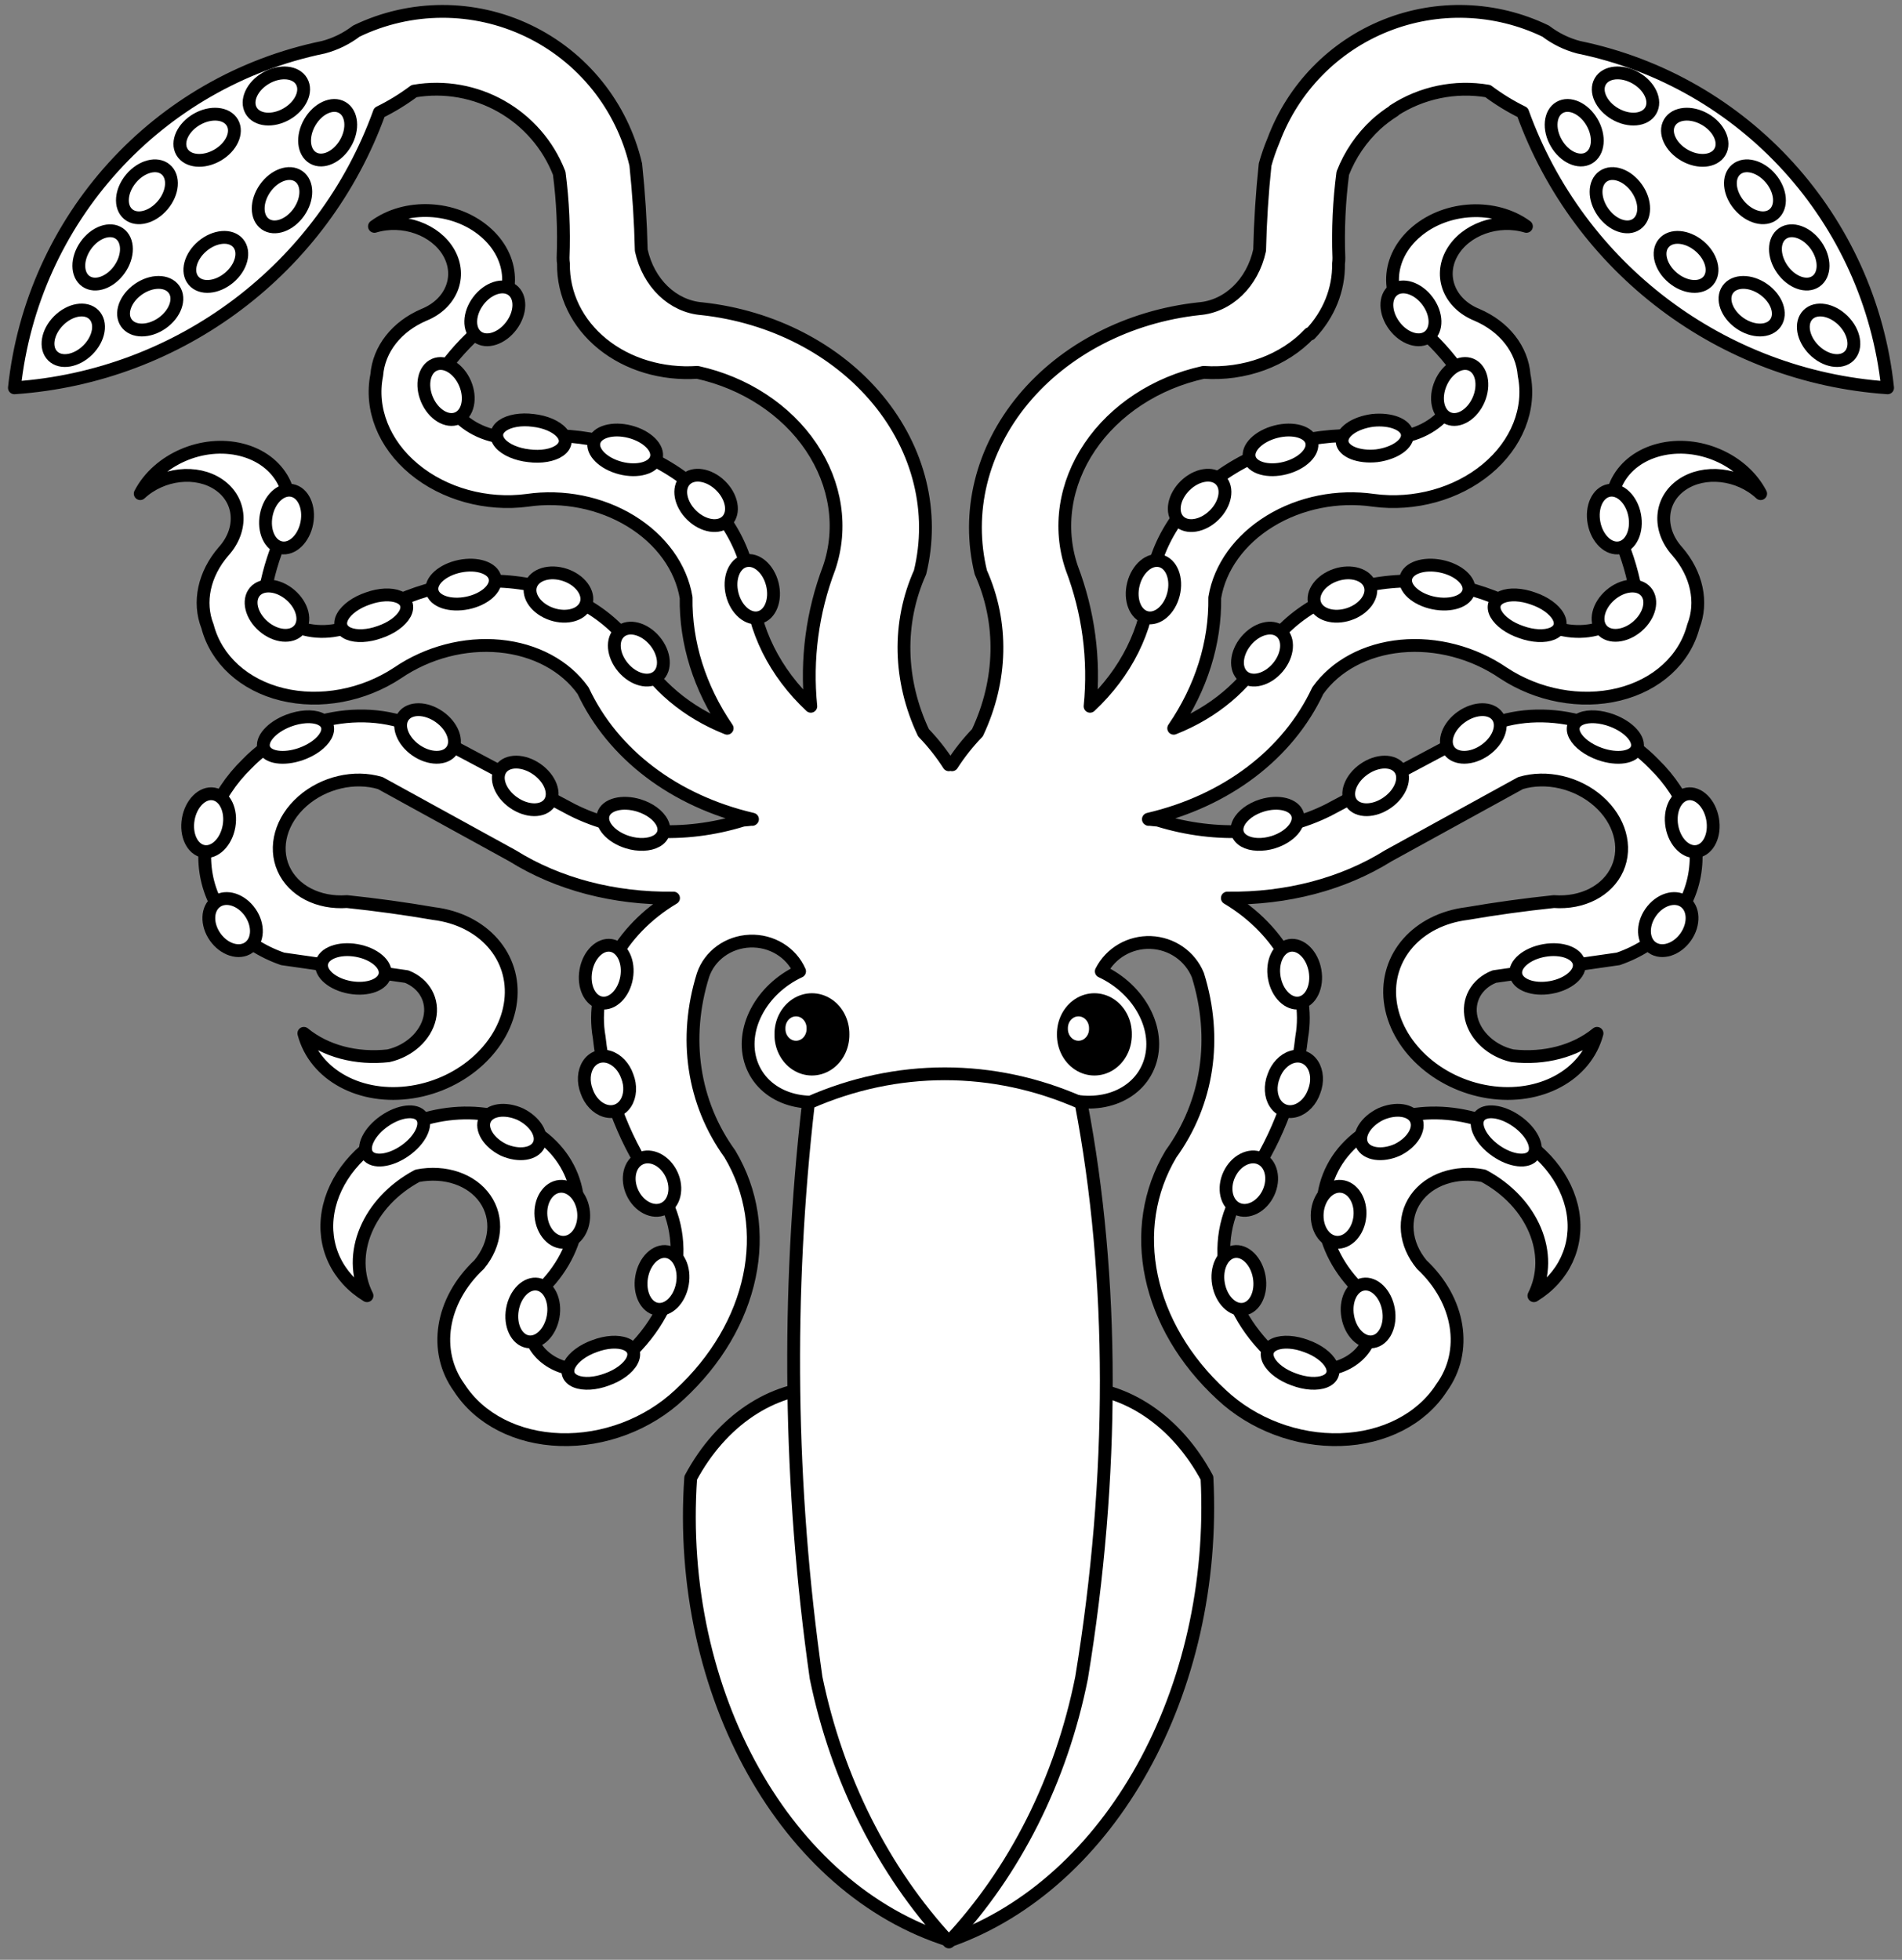 <?xml version="1.0" encoding="UTF-8" standalone="no"?>
<!DOCTYPE svg PUBLIC "-//W3C//DTD SVG 1.1//EN" "http://www.w3.org/Graphics/SVG/1.1/DTD/svg11.dtd">
<svg xmlns:xl="http://www.w3.org/1999/xlink" xmlns="http://www.w3.org/2000/svg" xmlns:dc="http://purl.org/dc/elements/1.1/" version="1.1" viewBox="33.75 60.75 297 306" width="297" height="306">
  <rect x="33.75" y="60.75" width="297" height="306" fill="#808080" stroke="none"/>
  <defs>
    <clipPath id="artboard_clip_path">
      <path d="M 33.75 60.75 L 330.75 60.75 L 330.75 366.75 L 33.75 366.75 Z"/>
    </clipPath>
  </defs>
  <g id="Calamarie_(2)" stroke="none" stroke-opacity="1" fill-opacity="1" stroke-dasharray="none" fill="none">
    <title>Calamarie (2)</title>
    <g id="Calamarie_(2)_Layer_2" clip-path="url(#artboard_clip_path)">
      <title>Layer 2</title>
      <g id="Group_15">
        <g id="Graphic_96">
          <path d="M 251.367 78.027 C 255.714 75.191 260.971 74.101 266.087 74.974 C 267.787 76.249 269.603 77.362 271.511 78.298 C 280.301 102.664 302.657 119.535 328.5 121.304 C 325.703 94.963 306.187 73.457 280.24 68.125 C 278.38 67.632 276.635 66.776 275.106 65.608 C 267.261 61.819 258.182 61.509 250.096 64.754 C 242.011 68 235.665 74.5 232.617 82.662 C 232.097 83.896 231.657 85.162 231.299 86.453 C 230.829 90.896 230.543 95.356 230.441 99.823 C 229.335 104.933 225.533 108.595 220.962 108.955 C 209.966 110.153 199.996 115.306 193.51 123.144 C 187.024 130.981 184.625 140.774 186.904 150.108 C 190.433 157.98 190.243 166.962 186.375 175.159 C 184.878 176.713 183.552 178.387 182.414 180.16 C 182.331 180.031 182.247 179.903 182.162 179.775 C 182.077 179.903 181.993 180.031 181.909 180.16 C 180.773 178.387 179.45 176.713 177.955 175.159 C 174.085 166.963 173.892 157.981 177.419 150.108 C 179.699 140.774 177.3 130.981 170.813 123.144 C 164.327 115.306 154.357 110.153 143.362 108.955 C 138.79 108.595 134.989 104.933 133.883 99.823 C 133.78 95.356 133.494 90.896 133.025 86.453 C 130.884 77.296 124.7 69.607 116.215 65.553 C 107.73 61.499 97.862 61.52 89.394 65.608 C 87.865 66.776 86.12 67.632 84.26 68.125 C 58.313 73.457 38.797 94.963 36 121.304 C 61.843 119.535 84.199 102.664 92.989 78.298 C 94.897 77.362 96.713 76.249 98.413 74.974 C 108.052 73.327 117.521 78.685 121.073 87.796 C 121.643 92.171 121.843 96.587 121.673 100.996 C 121.671 101.306 121.692 101.616 121.736 101.923 C 121.669 106.711 123.872 111.24 127.828 114.448 C 131.784 117.657 137.146 119.263 142.655 118.889 C 150.06 120.513 156.498 124.736 160.407 130.534 C 164.316 136.332 165.339 143.174 163.228 149.401 C 160.599 156.304 159.623 163.66 160.359 171.028 C 154.727 165.762 151.406 159.083 150.917 152.038 C 149.996 145.042 145.559 138.557 138.701 134.183 C 131.842 129.808 123.2 127.951 114.905 129.068 C 111.456 129.4 107.958 128.253 105.614 126.021 C 103.271 123.79 102.402 120.779 103.307 118.025 C 105.194 115.494 107.441 113.168 110.005 111.093 C 114.437 107.162 114.175 100.895 109.409 96.876 C 104.643 92.857 97.065 92.513 92.219 96.096 C 96.678 94.747 101.794 96.576 103.859 100.256 C 105.923 103.935 104.211 108.176 99.964 109.901 C 95.674 111.732 92.896 115.277 92.579 119.324 C 91.524 124.592 93.699 130.073 98.396 133.978 C 103.093 137.883 109.708 139.712 116.085 138.869 C 121.687 138.051 127.556 139.227 132.269 142.114 C 136.982 145.001 140.108 149.334 140.89 154.062 C 140.784 161.126 142.998 168.175 147.297 174.459 C 141.045 171.991 136.049 167.789 132.93 162.375 C 129.035 156.491 122.204 152.607 114.121 151.682 C 106.039 150.757 97.457 152.877 90.491 157.518 C 87.537 159.33 83.89 159.833 80.804 158.856 C 77.719 157.878 75.617 155.553 75.222 152.681 C 75.81 149.58 76.811 146.505 78.206 143.517 C 80.484 138.035 77.504 132.503 71.45 130.976 C 65.396 129.449 58.424 132.472 55.646 137.828 C 59.058 134.646 64.474 134.037 67.951 136.444 C 71.428 138.851 71.742 143.427 68.663 146.841 C 65.609 150.366 64.665 154.77 66.153 158.546 C 67.514 163.744 71.871 167.716 77.804 169.168 C 83.736 170.62 90.484 169.365 95.846 165.812 C 100.522 162.62 106.313 161.105 111.815 161.634 C 117.316 162.162 122.026 164.686 124.801 168.593 C 129.461 178.52 139.043 185.798 151.208 188.649 L 151.252 188.662 L 151.208 188.693 L 151.208 188.662 C 150.73 188.723 150.25 188.771 149.77 188.807 C 140.545 191.673 130.826 191.089 123.117 187.205 L 100.355 175.102 C 91.866 170.283 79.639 172.43 72.309 180.028 C 67.228 184.981 64.882 191.432 65.98 197.428 C 67.078 203.423 71.492 208.257 77.884 210.465 L 97.252 213.233 C 100.04 214.344 101.477 216.954 100.835 219.738 C 100.193 222.523 97.612 224.872 94.402 225.595 C 89.386 226.151 84.593 224.881 81.195 222.094 C 82.915 228.623 90.082 232.504 98.111 231.253 C 106.139 230.003 112.656 223.991 113.491 217.064 C 114.327 210.137 109.234 204.343 101.472 203.388 C 97.009 202.621 92.494 201.998 87.937 201.521 C 83.462 201.849 79.541 199.82 78.013 196.387 C 76.484 192.953 77.652 188.795 80.968 185.863 C 84.284 182.931 89.091 181.807 93.134 183.017 L 113.795 194.376 C 120.887 198.8 129.642 201.099 138.922 200.973 C 130.492 206.005 125.882 214.624 127.311 222.681 C 128.174 230.588 130.895 238.066 135.314 244.679 C 142.03 252.626 140.484 264.337 131.65 272.442 C 127.524 275.411 121.821 275.405 118.569 272.428 C 115.317 269.451 115.617 264.51 119.257 261.096 C 125.372 254.311 125.63 245.334 119.876 239.581 C 114.121 233.828 103.929 232.874 95.449 237.294 C 89.837 239.946 85.872 244.765 84.977 250.02 C 84.081 255.275 86.384 260.212 91.059 263.058 C 87.803 256.608 91.236 248.441 98.93 244.332 C 103.244 243.495 107.401 244.909 109.498 247.926 C 111.595 250.942 111.229 254.982 108.567 258.195 C 102.596 263.795 101.321 271.719 105.47 277.437 C 108.615 282.312 114.464 285.314 121.237 285.527 C 128.011 285.741 134.908 283.143 139.83 278.522 C 151.503 267.769 154.69 252.584 147.72 240.92 C 141.953 232.942 140.444 222.891 143.526 213 C 144.552 209.944 147.478 207.823 150.85 207.692 C 154.222 207.56 157.32 209.447 158.606 212.413 C 152.553 215.235 149.236 221.574 151.079 226.794 C 152.922 232.014 159.272 234.265 165.486 231.902 L 165.467 231.939 C 170.837 230.072 176.476 229.094 182.162 229.045 C 187.847 229.094 193.486 230.072 198.856 231.939 L 198.837 231.902 C 205.051 234.265 211.401 232.014 213.244 226.794 C 215.088 221.574 211.77 215.235 205.718 212.413 C 207.166 209.547 210.195 207.783 213.451 207.909 C 216.708 208.036 219.585 210.03 220.798 213 C 223.88 222.891 222.37 232.942 216.604 240.92 C 209.634 252.584 212.82 267.769 224.493 278.522 C 229.416 283.143 236.313 285.741 243.086 285.527 C 249.86 285.314 255.709 282.312 258.853 277.437 C 263.003 271.719 261.727 263.795 255.757 258.195 C 253.094 254.982 252.728 250.942 254.825 247.926 C 256.923 244.909 261.08 243.495 265.393 244.332 C 273.089 248.439 276.525 256.607 273.271 263.058 C 277.944 260.211 280.246 255.274 279.35 250.019 C 278.453 244.764 274.487 239.945 268.875 237.294 C 260.394 232.874 250.202 233.828 244.448 239.581 C 238.693 245.334 238.951 254.311 245.066 261.096 C 248.706 264.51 249.006 269.451 245.755 272.428 C 242.503 275.405 236.799 275.411 232.673 272.442 C 223.839 264.337 222.294 252.626 229.009 244.679 C 233.429 238.066 236.149 230.588 237.013 222.681 C 238.441 214.624 233.832 206.005 225.402 200.973 C 234.681 201.099 243.437 198.8 250.528 194.376 L 271.189 183.017 C 275.233 181.807 280.039 182.931 283.355 185.863 C 286.671 188.795 287.839 192.953 286.311 196.387 C 284.783 199.82 280.861 201.849 276.386 201.521 C 271.829 201.998 267.315 202.621 262.852 203.388 C 255.089 204.343 249.997 210.137 250.832 217.064 C 251.668 223.991 258.184 230.003 266.213 231.253 C 274.241 232.504 281.408 228.623 283.128 222.094 C 279.73 224.881 274.938 226.151 269.922 225.595 C 266.712 224.871 264.132 222.521 263.491 219.736 C 262.851 216.952 264.289 214.343 267.077 213.233 L 286.44 210.465 C 292.832 208.257 297.245 203.423 298.344 197.428 C 299.442 191.432 297.095 184.981 292.015 180.028 C 284.685 172.43 272.458 170.283 263.968 175.102 L 241.207 187.205 C 233.499 191.087 223.782 191.671 214.56 188.807 C 214.08 188.771 213.6 188.723 213.122 188.662 L 213.116 188.693 L 213.072 188.662 L 213.116 188.649 C 225.28 185.798 234.863 178.52 239.523 168.593 C 242.298 164.686 247.007 162.162 252.509 161.634 C 258.01 161.105 263.801 162.62 268.478 165.812 C 273.839 169.365 280.587 170.62 286.52 169.168 C 292.453 167.716 296.81 163.744 298.17 158.546 C 299.658 154.77 298.714 150.366 295.66 146.841 C 292.582 143.427 292.895 138.851 296.372 136.444 C 299.849 134.037 305.265 134.646 308.678 137.828 C 305.9 132.472 298.927 129.449 292.873 130.976 C 286.819 132.503 283.839 138.035 286.118 143.517 C 287.513 146.505 288.514 149.58 289.101 152.681 C 288.706 155.553 286.604 157.878 283.519 158.856 C 280.434 159.833 276.786 159.33 273.832 157.518 C 266.867 152.877 258.285 150.757 250.202 151.682 C 242.119 152.607 235.288 156.491 231.393 162.375 C 228.275 167.789 223.279 171.991 217.026 174.459 C 221.325 168.175 223.54 161.126 223.434 154.062 C 224.215 149.334 227.341 145.001 232.054 142.114 C 236.767 139.227 242.637 138.051 248.239 138.869 C 254.615 139.712 261.231 137.883 265.928 133.978 C 270.624 130.073 272.8 124.592 271.744 119.324 C 271.428 115.277 268.649 111.732 264.359 109.901 C 260.112 108.176 258.4 103.935 260.465 100.256 C 262.529 96.576 267.646 94.747 272.104 96.096 C 267.253 92.54 259.701 92.896 254.949 96.904 C 250.198 100.912 249.923 107.159 254.325 111.093 C 256.888 113.168 259.136 115.494 261.023 118.025 C 261.928 120.78 261.059 123.792 258.714 126.024 C 256.369 128.255 252.868 129.402 249.418 129.068 C 241.124 127.951 232.481 129.808 225.623 134.183 C 218.764 138.557 214.327 145.042 213.406 152.038 C 212.917 159.083 209.596 165.762 203.965 171.028 C 204.701 163.66 203.725 156.304 201.095 149.401 C 198.984 143.173 200.008 136.33 203.919 130.533 C 207.829 124.735 214.268 120.512 221.674 118.889 C 228.089 119.322 234.244 117.072 238.236 112.834 L 238.343 112.91 C 241.259 109.85 242.822 105.967 242.764 101.923 C 242.806 101.616 242.825 101.306 242.821 100.996 C 242.653 96.587 242.855 92.171 243.427 87.796 C 244.563 84.885 246.347 82.271 248.642 80.152 C 249.518 79.365 250.459 78.654 251.455 78.027 Z" fill="#FFFFFF"/>
          <path d="M 251.367 78.027 C 255.714 75.191 260.971 74.101 266.087 74.974 C 267.787 76.249 269.603 77.362 271.511 78.298 C 280.301 102.664 302.657 119.535 328.5 121.304 C 325.703 94.963 306.187 73.457 280.24 68.125 C 278.38 67.632 276.635 66.776 275.106 65.608 C 267.261 61.819 258.182 61.509 250.096 64.754 C 242.011 68 235.665 74.5 232.617 82.662 C 232.097 83.896 231.657 85.162 231.299 86.453 C 230.829 90.896 230.543 95.356 230.441 99.823 C 229.335 104.933 225.533 108.595 220.962 108.955 C 209.966 110.153 199.996 115.306 193.51 123.144 C 187.024 130.981 184.625 140.774 186.904 150.108 C 190.433 157.98 190.243 166.962 186.375 175.159 C 184.878 176.713 183.552 178.387 182.414 180.16 C 182.331 180.031 182.247 179.903 182.162 179.775 C 182.077 179.903 181.993 180.031 181.909 180.16 C 180.773 178.387 179.45 176.713 177.955 175.159 C 174.085 166.963 173.892 157.981 177.419 150.108 C 179.699 140.774 177.3 130.981 170.813 123.144 C 164.327 115.306 154.357 110.153 143.362 108.955 C 138.79 108.595 134.989 104.933 133.883 99.823 C 133.78 95.356 133.494 90.896 133.025 86.453 C 130.884 77.296 124.7 69.607 116.215 65.553 C 107.73 61.499 97.862 61.52 89.394 65.608 C 87.865 66.776 86.12 67.632 84.26 68.125 C 58.313 73.457 38.797 94.963 36 121.304 C 61.843 119.535 84.199 102.664 92.989 78.298 C 94.897 77.362 96.713 76.249 98.413 74.974 C 108.052 73.327 117.521 78.685 121.073 87.796 C 121.643 92.171 121.843 96.587 121.673 100.996 C 121.671 101.306 121.692 101.616 121.736 101.923 C 121.669 106.711 123.872 111.24 127.828 114.448 C 131.784 117.657 137.146 119.263 142.655 118.889 C 150.06 120.513 156.498 124.736 160.407 130.534 C 164.316 136.332 165.339 143.174 163.228 149.401 C 160.599 156.304 159.623 163.66 160.359 171.028 C 154.727 165.762 151.406 159.083 150.917 152.038 C 149.996 145.042 145.559 138.557 138.701 134.183 C 131.842 129.808 123.2 127.951 114.905 129.068 C 111.456 129.4 107.958 128.253 105.614 126.021 C 103.271 123.79 102.402 120.779 103.307 118.025 C 105.194 115.494 107.441 113.168 110.005 111.093 C 114.437 107.162 114.175 100.895 109.409 96.876 C 104.643 92.857 97.065 92.513 92.219 96.096 C 96.678 94.747 101.794 96.576 103.859 100.256 C 105.923 103.935 104.211 108.176 99.964 109.901 C 95.674 111.732 92.896 115.277 92.579 119.324 C 91.524 124.592 93.699 130.073 98.396 133.978 C 103.093 137.883 109.708 139.712 116.085 138.869 C 121.687 138.051 127.556 139.227 132.269 142.114 C 136.982 145.001 140.108 149.334 140.89 154.062 C 140.784 161.126 142.998 168.175 147.297 174.459 C 141.045 171.991 136.049 167.789 132.93 162.375 C 129.035 156.491 122.204 152.607 114.121 151.682 C 106.039 150.757 97.457 152.877 90.491 157.518 C 87.537 159.33 83.89 159.833 80.804 158.856 C 77.719 157.878 75.617 155.553 75.222 152.681 C 75.81 149.58 76.811 146.505 78.206 143.517 C 80.484 138.035 77.504 132.503 71.45 130.976 C 65.396 129.449 58.424 132.472 55.646 137.828 C 59.058 134.646 64.474 134.037 67.951 136.444 C 71.428 138.851 71.742 143.427 68.663 146.841 C 65.609 150.366 64.665 154.77 66.153 158.546 C 67.514 163.744 71.871 167.716 77.804 169.168 C 83.736 170.62 90.484 169.365 95.846 165.812 C 100.522 162.62 106.313 161.105 111.815 161.634 C 117.316 162.162 122.026 164.686 124.801 168.593 C 129.461 178.52 139.043 185.798 151.208 188.649 L 151.252 188.662 L 151.208 188.693 L 151.208 188.662 C 150.73 188.723 150.25 188.771 149.77 188.807 C 140.545 191.673 130.826 191.089 123.117 187.205 L 100.355 175.102 C 91.866 170.283 79.639 172.43 72.309 180.028 C 67.228 184.981 64.882 191.432 65.98 197.428 C 67.078 203.423 71.492 208.257 77.884 210.465 L 97.252 213.233 C 100.04 214.344 101.477 216.954 100.835 219.738 C 100.193 222.523 97.612 224.872 94.402 225.595 C 89.386 226.151 84.593 224.881 81.195 222.094 C 82.915 228.623 90.082 232.504 98.111 231.253 C 106.139 230.003 112.656 223.991 113.491 217.064 C 114.327 210.137 109.234 204.343 101.472 203.388 C 97.009 202.621 92.494 201.998 87.937 201.521 C 83.462 201.849 79.541 199.82 78.013 196.387 C 76.484 192.953 77.652 188.795 80.968 185.863 C 84.284 182.931 89.091 181.807 93.134 183.017 L 113.795 194.376 C 120.887 198.8 129.642 201.099 138.922 200.973 C 130.492 206.005 125.882 214.624 127.311 222.681 C 128.174 230.588 130.895 238.066 135.314 244.679 C 142.03 252.626 140.484 264.337 131.65 272.442 C 127.524 275.411 121.821 275.405 118.569 272.428 C 115.317 269.451 115.617 264.51 119.257 261.096 C 125.372 254.311 125.63 245.334 119.876 239.581 C 114.121 233.828 103.929 232.874 95.449 237.294 C 89.837 239.946 85.872 244.765 84.977 250.02 C 84.081 255.275 86.384 260.212 91.059 263.058 C 87.803 256.608 91.236 248.441 98.93 244.332 C 103.244 243.495 107.401 244.909 109.498 247.926 C 111.595 250.942 111.229 254.982 108.567 258.195 C 102.596 263.795 101.321 271.719 105.47 277.437 C 108.615 282.312 114.464 285.314 121.237 285.527 C 128.011 285.741 134.908 283.143 139.83 278.522 C 151.503 267.769 154.69 252.584 147.72 240.92 C 141.953 232.942 140.444 222.891 143.526 213 C 144.552 209.944 147.478 207.823 150.85 207.692 C 154.222 207.56 157.32 209.447 158.606 212.413 C 152.553 215.235 149.236 221.574 151.079 226.794 C 152.922 232.014 159.272 234.265 165.486 231.902 L 165.467 231.939 C 170.837 230.072 176.476 229.094 182.162 229.045 C 187.847 229.094 193.486 230.072 198.856 231.939 L 198.837 231.902 C 205.051 234.265 211.401 232.014 213.244 226.794 C 215.088 221.574 211.77 215.235 205.718 212.413 C 207.166 209.547 210.195 207.783 213.451 207.909 C 216.708 208.036 219.585 210.03 220.798 213 C 223.88 222.891 222.37 232.942 216.604 240.92 C 209.634 252.584 212.82 267.769 224.493 278.522 C 229.416 283.143 236.313 285.741 243.086 285.527 C 249.86 285.314 255.709 282.312 258.853 277.437 C 263.003 271.719 261.727 263.795 255.757 258.195 C 253.094 254.982 252.728 250.942 254.825 247.926 C 256.923 244.909 261.08 243.495 265.393 244.332 C 273.089 248.439 276.525 256.607 273.271 263.058 C 277.944 260.211 280.246 255.274 279.35 250.019 C 278.453 244.764 274.487 239.945 268.875 237.294 C 260.394 232.874 250.202 233.828 244.448 239.581 C 238.693 245.334 238.951 254.311 245.066 261.096 C 248.706 264.51 249.006 269.451 245.755 272.428 C 242.503 275.405 236.799 275.411 232.673 272.442 C 223.839 264.337 222.294 252.626 229.009 244.679 C 233.429 238.066 236.149 230.588 237.013 222.681 C 238.441 214.624 233.832 206.005 225.402 200.973 C 234.681 201.099 243.437 198.8 250.528 194.376 L 271.189 183.017 C 275.233 181.807 280.039 182.931 283.355 185.863 C 286.671 188.795 287.839 192.953 286.311 196.387 C 284.783 199.82 280.861 201.849 276.386 201.521 C 271.829 201.998 267.315 202.621 262.852 203.388 C 255.089 204.343 249.997 210.137 250.832 217.064 C 251.668 223.991 258.184 230.003 266.213 231.253 C 274.241 232.504 281.408 228.623 283.128 222.094 C 279.73 224.881 274.938 226.151 269.922 225.595 C 266.712 224.871 264.132 222.521 263.491 219.736 C 262.851 216.952 264.289 214.343 267.077 213.233 L 286.44 210.465 C 292.832 208.257 297.245 203.423 298.344 197.428 C 299.442 191.432 297.095 184.981 292.015 180.028 C 284.685 172.43 272.458 170.283 263.968 175.102 L 241.207 187.205 C 233.499 191.087 223.782 191.671 214.56 188.807 C 214.08 188.771 213.6 188.723 213.122 188.662 L 213.116 188.693 L 213.072 188.662 L 213.116 188.649 C 225.28 185.798 234.863 178.52 239.523 168.593 C 242.298 164.686 247.007 162.162 252.509 161.634 C 258.01 161.105 263.801 162.62 268.478 165.812 C 273.839 169.365 280.587 170.62 286.52 169.168 C 292.453 167.716 296.81 163.744 298.17 158.546 C 299.658 154.77 298.714 150.366 295.66 146.841 C 292.582 143.427 292.895 138.851 296.372 136.444 C 299.849 134.037 305.265 134.646 308.678 137.828 C 305.9 132.472 298.927 129.449 292.873 130.976 C 286.819 132.503 283.839 138.035 286.118 143.517 C 287.513 146.505 288.514 149.58 289.101 152.681 C 288.706 155.553 286.604 157.878 283.519 158.856 C 280.434 159.833 276.786 159.33 273.832 157.518 C 266.867 152.877 258.285 150.757 250.202 151.682 C 242.119 152.607 235.288 156.491 231.393 162.375 C 228.275 167.789 223.279 171.991 217.026 174.459 C 221.325 168.175 223.54 161.126 223.434 154.062 C 224.215 149.334 227.341 145.001 232.054 142.114 C 236.767 139.227 242.637 138.051 248.239 138.869 C 254.615 139.712 261.231 137.883 265.928 133.978 C 270.624 130.073 272.8 124.592 271.744 119.324 C 271.428 115.277 268.649 111.732 264.359 109.901 C 260.112 108.176 258.4 103.935 260.465 100.256 C 262.529 96.576 267.646 94.747 272.104 96.096 C 267.253 92.54 259.701 92.896 254.949 96.904 C 250.198 100.912 249.923 107.159 254.325 111.093 C 256.888 113.168 259.136 115.494 261.023 118.025 C 261.928 120.78 261.059 123.792 258.714 126.024 C 256.369 128.255 252.868 129.402 249.418 129.068 C 241.124 127.951 232.481 129.808 225.623 134.183 C 218.764 138.557 214.327 145.042 213.406 152.038 C 212.917 159.083 209.596 165.762 203.965 171.028 C 204.701 163.66 203.725 156.304 201.095 149.401 C 198.984 143.173 200.008 136.33 203.919 130.533 C 207.829 124.735 214.268 120.512 221.674 118.889 C 228.089 119.322 234.244 117.072 238.236 112.834 L 238.343 112.91 C 241.259 109.85 242.822 105.967 242.764 101.923 C 242.806 101.616 242.825 101.306 242.821 100.996 C 242.653 96.587 242.855 92.171 243.427 87.796 C 244.563 84.885 246.347 82.271 248.642 80.152 C 249.518 79.365 250.459 78.654 251.455 78.027 Z" stroke="black" stroke-linecap="round" stroke-linejoin="round" stroke-width="2"/>
        </g>
        <g id="Graphic_95">
          <path d="M 200.292 222.255 C 200.268 220.505 201.092 218.877 202.447 217.994 C 203.802 217.111 205.479 217.111 206.834 217.994 C 208.19 218.877 209.013 220.505 208.989 222.255 C 209.013 224.004 208.19 225.633 206.834 226.515 C 205.479 227.398 203.802 227.398 202.447 226.515 C 201.092 225.633 200.268 224.004 200.292 222.255 Z" fill="black"/>
          <path d="M 200.292 222.255 C 200.268 220.505 201.092 218.877 202.447 217.994 C 203.802 217.111 205.479 217.111 206.834 217.994 C 208.19 218.877 209.013 220.505 208.989 222.255 C 209.013 224.004 208.19 225.633 206.834 226.515 C 205.479 227.398 203.802 227.398 202.447 226.515 C 201.092 225.633 200.268 224.004 200.292 222.255 Z" stroke="black" stroke-linecap="round" stroke-linejoin="round" stroke-width="3"/>
        </g>
        <g id="Graphic_94">
          <path d="M 200.501 221.345 C 200.481 220.672 200.791 220.039 201.311 219.696 C 201.83 219.352 202.477 219.352 202.997 219.696 C 203.517 220.039 203.827 220.672 203.806 221.345 C 203.827 222.018 203.517 222.65 202.997 222.994 C 202.477 223.337 201.83 223.337 201.311 222.994 C 200.791 222.65 200.481 222.018 200.501 221.345 Z" fill="white"/>
        </g>
        <g id="Graphic_93">
          <path d="M 156.186 222.255 C 156.162 220.505 156.985 218.877 158.341 217.994 C 159.696 217.111 161.373 217.111 162.728 217.994 C 164.084 218.877 164.907 220.505 164.883 222.255 C 164.907 224.004 164.084 225.633 162.728 226.515 C 161.373 227.398 159.696 227.398 158.341 226.515 C 156.985 225.633 156.162 224.004 156.186 222.255 Z" fill="black"/>
          <path d="M 156.186 222.255 C 156.162 220.505 156.985 218.877 158.341 217.994 C 159.696 217.111 161.373 217.111 162.728 217.994 C 164.084 218.877 164.907 220.505 164.883 222.255 C 164.907 224.004 164.084 225.633 162.728 226.515 C 161.373 227.398 159.696 227.398 158.341 226.515 C 156.985 225.633 156.162 224.004 156.186 222.255 Z" stroke="black" stroke-linecap="round" stroke-linejoin="round" stroke-width="3"/>
        </g>
        <g id="Graphic_92">
          <path d="M 156.395 221.345 C 156.374 220.672 156.685 220.039 157.204 219.696 C 157.724 219.352 158.371 219.352 158.891 219.696 C 159.41 220.039 159.721 220.672 159.7 221.345 C 159.721 222.018 159.41 222.65 158.891 222.994 C 158.371 223.337 157.724 223.337 157.204 222.994 C 156.685 222.65 156.374 222.018 156.395 221.345 Z" fill="white"/>
        </g>
        <g id="Graphic_91">
          <path d="M 182.078 363.757 C 207.153 354.894 223.917 324.72 222.222 291.505 C 217.456 282.619 209.573 277.311 201.15 277.315 L 182.633 275.997 L 182.633 275.896 L 181.908 275.946 L 181.189 275.896 L 181.189 275.997 L 162.672 277.315 C 154.25 277.311 146.367 282.619 141.601 291.505 C 139.287 325.129 156.472 355.804 182.078 363.757 Z" fill="#FFFFFF"/>
          <path d="M 182.078 363.757 C 207.153 354.894 223.917 324.72 222.222 291.505 C 217.456 282.619 209.573 277.311 201.15 277.315 L 182.633 275.997 L 182.633 275.896 L 181.908 275.946 L 181.189 275.896 L 181.189 275.997 L 162.672 277.315 C 154.25 277.311 146.367 282.619 141.601 291.505 C 139.287 325.129 156.472 355.804 182.078 363.757 Z" stroke="black" stroke-linecap="round" stroke-linejoin="round" stroke-width="2"/>
        </g>
        <g id="Graphic_90">
          <path d="M 159.991 232.968 C 156.547 262.787 156.949 293.041 161.183 322.721 C 164.452 338.563 171.669 352.915 181.92 363.962 C 192.24 352.987 199.464 338.606 202.638 322.721 C 207.814 291.265 207.788 260.255 202.563 232.968 C 188.866 226.891 173.723 226.891 159.991 232.968 Z" fill="#FFFFFF"/>
          <path d="M 159.991 232.968 C 156.547 262.787 156.949 293.041 161.183 322.721 C 164.452 338.563 171.669 352.915 181.92 363.962 C 192.24 352.987 199.464 338.606 202.638 322.721 C 207.814 291.265 207.788 260.255 202.563 232.968 C 188.866 226.891 173.723 226.891 159.991 232.968 Z" stroke="black" stroke-linecap="round" stroke-linejoin="round" stroke-width="2"/>
        </g>
        <g id="Graphic_89">
          <path d="M 131.591 213.416 C 132.027 210.94 130.957 208.682 129.201 208.372 C 127.445 208.063 125.667 209.818 125.231 212.294 C 124.794 214.77 125.864 217.028 127.62 217.337 C 129.376 217.647 131.154 215.891 131.591 213.416 Z" fill="#FFFFFF"/>
          <path d="M 131.591 213.416 C 132.027 210.94 130.957 208.682 129.201 208.372 C 127.445 208.063 125.667 209.818 125.231 212.294 C 124.794 214.77 125.864 217.028 127.62 217.337 C 129.376 217.647 131.154 215.891 131.591 213.416 Z" stroke="black" stroke-linecap="round" stroke-linejoin="round" stroke-width="2"/>
        </g>
        <g id="Graphic_88">
          <path d="M 131.706 228.826 C 131.201 227.339 130.1 226.174 128.832 225.787 C 127.564 225.399 126.329 225.848 125.607 226.961 C 124.884 228.073 124.79 229.672 125.359 231.137 C 125.864 232.624 126.965 233.788 128.233 234.176 C 129.501 234.564 130.736 234.115 131.459 233.002 C 132.181 231.89 132.276 230.291 131.706 228.826 Z" fill="#FFFFFF"/>
          <path d="M 131.706 228.826 C 131.201 227.339 130.1 226.174 128.832 225.787 C 127.564 225.399 126.329 225.848 125.607 226.961 C 124.884 228.073 124.79 229.672 125.359 231.137 C 125.864 232.624 126.965 233.788 128.233 234.176 C 129.501 234.564 130.736 234.115 131.459 233.002 C 132.181 231.89 132.276 230.291 131.706 228.826 Z" stroke="black" stroke-linecap="round" stroke-linejoin="round" stroke-width="2"/>
        </g>
        <g id="Graphic_87">
          <path d="M 138.624 244.134 C 137.615 241.969 135.427 240.852 133.738 241.64 C 132.049 242.427 131.498 244.821 132.508 246.986 C 133.518 249.151 135.705 250.267 137.394 249.48 C 139.083 248.692 139.634 246.299 138.624 244.134 Z" fill="#FFFFFF"/>
          <path d="M 138.624 244.134 C 137.615 241.969 135.427 240.852 133.738 241.64 C 132.049 242.427 131.498 244.821 132.508 246.986 C 133.518 249.151 135.705 250.267 137.394 249.48 C 139.083 248.692 139.634 246.299 138.624 244.134 Z" stroke="black" stroke-linecap="round" stroke-linejoin="round" stroke-width="2"/>
        </g>
        <g id="Graphic_86">
          <path d="M 140.306 261.233 C 140.743 258.757 139.673 256.499 137.917 256.19 C 136.161 255.88 134.383 257.636 133.946 260.111 C 133.51 262.587 134.58 264.845 136.336 265.155 C 138.092 265.464 139.87 263.708 140.306 261.233 Z" fill="#FFFFFF"/>
          <path d="M 140.306 261.233 C 140.743 258.757 139.673 256.499 137.917 256.19 C 136.161 255.88 134.383 257.636 133.946 260.111 C 133.51 262.587 134.58 264.845 136.336 265.155 C 138.092 265.464 139.87 263.708 140.306 261.233 Z" stroke="black" stroke-linecap="round" stroke-linejoin="round" stroke-width="2"/>
        </g>
        <g id="Graphic_85">
          <path d="M 126.618 270.915 C 124.82 271.544 123.326 272.646 122.716 273.793 C 122.106 274.94 122.475 275.953 123.68 276.44 C 124.885 276.927 126.737 276.811 128.518 276.137 C 130.317 275.508 131.81 274.406 132.42 273.259 C 133.03 272.112 132.661 271.098 131.457 270.612 C 130.252 270.125 128.4 270.241 126.618 270.915 Z" fill="#FFFFFF"/>
          <path d="M 126.618 270.915 C 124.82 271.544 123.326 272.646 122.716 273.793 C 122.106 274.94 122.475 275.953 123.68 276.44 C 124.885 276.927 126.737 276.811 128.518 276.137 C 130.317 275.508 131.81 274.406 132.42 273.259 C 133.03 272.112 132.661 271.098 131.457 270.612 C 130.252 270.125 128.4 270.241 126.618 270.915 Z" stroke="black" stroke-linecap="round" stroke-linejoin="round" stroke-width="2"/>
        </g>
        <g id="Graphic_84">
          <path d="M 120.124 266.313 C 120.561 263.838 119.491 261.58 117.734 261.27 C 115.978 260.961 114.201 262.716 113.764 265.192 C 113.327 267.668 114.397 269.925 116.154 270.235 C 117.91 270.545 119.688 268.789 120.124 266.313 Z" fill="#FFFFFF"/>
          <path d="M 120.124 266.313 C 120.561 263.838 119.491 261.58 117.734 261.27 C 115.978 260.961 114.201 262.716 113.764 265.192 C 113.327 267.668 114.397 269.925 116.154 270.235 C 117.91 270.545 119.688 268.789 120.124 266.313 Z" stroke="black" stroke-linecap="round" stroke-linejoin="round" stroke-width="2"/>
        </g>
        <g id="Graphic_83">
          <path d="M 124.879 250.057 C 124.668 247.646 123.007 245.822 121.17 245.983 C 119.333 246.144 118.014 248.228 118.225 250.639 C 118.436 253.05 120.096 254.874 121.934 254.713 C 123.771 254.553 125.09 252.468 124.879 250.057 Z" fill="#FFFFFF"/>
          <path d="M 124.879 250.057 C 124.668 247.646 123.007 245.822 121.17 245.983 C 119.333 246.144 118.014 248.228 118.225 250.639 C 118.436 253.05 120.096 254.874 121.934 254.713 C 123.771 254.553 125.09 252.468 124.879 250.057 Z" stroke="black" stroke-linecap="round" stroke-linejoin="round" stroke-width="2"/>
        </g>
        <g id="Graphic_82">
          <path d="M 114.984 234.71 C 112.616 233.654 110.166 234.018 109.46 235.531 C 108.755 237.043 110.051 239.154 112.382 240.289 C 114.751 241.345 117.2 240.982 117.906 239.469 C 118.611 237.956 117.315 235.846 114.984 234.71 Z" fill="#FFFFFF"/>
          <path d="M 114.984 234.71 C 112.616 233.654 110.166 234.018 109.46 235.531 C 108.755 237.043 110.051 239.154 112.382 240.289 C 114.751 241.345 117.2 240.982 117.906 239.469 C 118.611 237.956 117.315 235.846 114.984 234.71 Z" stroke="black" stroke-linecap="round" stroke-linejoin="round" stroke-width="2"/>
        </g>
        <g id="Graphic_81">
          <path d="M 93.754 235.803 C 91.407 237.446 90.229 239.812 91.122 241.087 C 92.015 242.363 94.641 242.065 96.988 240.421 C 99.335 238.778 100.514 236.412 99.62 235.137 C 98.727 233.861 96.101 234.159 93.754 235.803 Z" fill="#FFFFFF"/>
          <path d="M 93.754 235.803 C 91.407 237.446 90.229 239.812 91.122 241.087 C 92.015 242.363 94.641 242.065 96.988 240.421 C 99.335 238.778 100.514 236.412 99.62 235.137 C 98.727 233.861 96.101 234.159 93.754 235.803 Z" stroke="black" stroke-linecap="round" stroke-linejoin="round" stroke-width="2"/>
        </g>
        <g id="Graphic_80">
          <path d="M 133.53 186.518 C 130.939 185.716 128.442 186.349 127.952 187.931 C 127.462 189.513 129.165 191.446 131.756 192.248 C 133.432 192.766 135.15 192.7 136.262 192.073 C 137.374 191.446 137.712 190.354 137.149 189.208 C 136.585 188.062 135.206 187.037 133.53 186.518 Z" fill="#FFFFFF"/>
          <path d="M 133.53 186.518 C 130.939 185.716 128.442 186.349 127.952 187.931 C 127.462 189.513 129.165 191.446 131.756 192.248 C 133.432 192.766 135.15 192.7 136.262 192.073 C 137.374 191.446 137.712 190.354 137.149 189.208 C 136.585 188.062 135.206 187.037 133.53 186.518 Z" stroke="black" stroke-linecap="round" stroke-linejoin="round" stroke-width="2"/>
        </g>
        <g id="Graphic_79">
          <path d="M 117.59 180.854 C 115.498 179.389 112.984 179.368 111.976 180.807 C 110.968 182.247 111.848 184.601 113.94 186.066 C 116.033 187.532 118.546 187.553 119.554 186.113 C 120.562 184.674 119.683 182.319 117.59 180.854 Z" fill="#FFFFFF"/>
          <path d="M 117.59 180.854 C 115.498 179.389 112.984 179.368 111.976 180.807 C 110.968 182.247 111.848 184.601 113.94 186.066 C 116.033 187.532 118.546 187.553 119.554 186.113 C 120.562 184.674 119.683 182.319 117.59 180.854 Z" stroke="black" stroke-linecap="round" stroke-linejoin="round" stroke-width="2"/>
        </g>
        <g id="Graphic_78">
          <path d="M 102.339 172.667 C 100.247 171.201 97.733 171.18 96.725 172.62 C 95.718 174.059 96.597 176.414 98.689 177.879 C 100.782 179.345 103.295 179.365 104.303 177.926 C 105.311 176.486 104.432 174.132 102.339 172.667 Z" fill="#FFFFFF"/>
          <path d="M 102.339 172.667 C 100.247 171.201 97.733 171.18 96.725 172.62 C 95.718 174.059 96.597 176.414 98.689 177.879 C 100.782 179.345 103.295 179.365 104.303 177.926 C 105.311 176.486 104.432 174.132 102.339 172.667 Z" stroke="black" stroke-linecap="round" stroke-linejoin="round" stroke-width="2"/>
        </g>
        <g id="Graphic_77">
          <path d="M 78.83 173.262 C 76.165 174.27 74.449 176.207 74.965 177.625 C 75.481 179.043 78.04 179.424 80.731 178.483 C 82.529 177.854 84.022 176.753 84.632 175.605 C 85.243 174.458 84.874 173.445 83.669 172.958 C 82.464 172.471 80.612 172.588 78.83 173.262 Z" fill="#FFFFFF"/>
          <path d="M 78.83 173.262 C 76.165 174.27 74.449 176.207 74.965 177.625 C 75.481 179.043 78.04 179.424 80.731 178.483 C 82.529 177.854 84.022 176.753 84.632 175.605 C 85.243 174.458 84.874 173.445 83.669 172.958 C 82.464 172.471 80.612 172.588 78.83 173.262 Z" stroke="black" stroke-linecap="round" stroke-linejoin="round" stroke-width="2"/>
        </g>
        <g id="Graphic_76">
          <path d="M 69.509 189.763 C 69.946 187.288 68.876 185.03 67.119 184.72 C 65.363 184.411 63.585 186.166 63.149 188.642 C 62.712 191.117 63.782 193.375 65.539 193.685 C 67.295 193.995 69.073 192.239 69.509 189.763 Z" fill="#FFFFFF"/>
          <path d="M 69.509 189.763 C 69.946 187.288 68.876 185.03 67.119 184.72 C 65.363 184.411 63.585 186.166 63.149 188.642 C 62.712 191.117 63.782 193.375 65.539 193.685 C 67.295 193.995 69.073 192.239 69.509 189.763 Z" stroke="black" stroke-linecap="round" stroke-linejoin="round" stroke-width="2"/>
        </g>
        <g id="Graphic_75">
          <path d="M 72.809 203.198 C 71.421 201.215 69.071 200.466 67.56 201.524 C 66.049 202.582 65.95 205.046 67.338 207.029 C 68.726 209.011 71.076 209.761 72.587 208.703 C 74.098 207.645 74.197 205.18 72.809 203.198 Z" fill="#FFFFFF"/>
          <path d="M 72.809 203.198 C 71.421 201.215 69.071 200.466 67.56 201.524 C 66.049 202.582 65.95 205.046 67.338 207.029 C 68.726 209.011 71.076 209.761 72.587 208.703 C 74.098 207.645 74.197 205.18 72.809 203.198 Z" stroke="black" stroke-linecap="round" stroke-linejoin="round" stroke-width="2"/>
        </g>
        <g id="Graphic_74">
          <path d="M 89.438 209.155 C 86.709 208.674 84.268 209.575 83.987 211.169 C 83.707 212.762 85.691 214.444 88.421 214.925 C 91.15 215.406 93.59 214.505 93.871 212.911 C 94.152 211.318 92.167 209.636 89.438 209.155 Z" fill="#FFFFFF"/>
          <path d="M 89.438 209.155 C 86.709 208.674 84.268 209.575 83.987 211.169 C 83.707 212.762 85.691 214.444 88.421 214.925 C 91.15 215.406 93.59 214.505 93.871 212.911 C 94.152 211.318 92.167 209.636 89.438 209.155 Z" stroke="black" stroke-linecap="round" stroke-linejoin="round" stroke-width="2"/>
        </g>
        <g id="Graphic_73">
          <path d="M 135.982 160.805 C 134.366 158.879 131.949 158.247 130.583 159.394 C 129.216 160.54 129.419 163.03 131.035 164.956 C 132.651 166.882 135.068 167.514 136.434 166.367 C 137.8 165.221 137.598 162.731 135.982 160.805 Z" fill="#FFFFFF"/>
          <path d="M 135.982 160.805 C 134.366 158.879 131.949 158.247 130.583 159.394 C 129.216 160.54 129.419 163.03 131.035 164.956 C 132.651 166.882 135.068 167.514 136.434 166.367 C 137.8 165.221 137.598 162.731 135.982 160.805 Z" stroke="black" stroke-linecap="round" stroke-linejoin="round" stroke-width="2"/>
        </g>
        <g id="Graphic_72">
          <path d="M 121.971 150.517 C 119.586 149.724 117.196 150.453 116.633 152.145 C 116.07 153.837 117.547 155.852 119.932 156.645 C 122.318 157.439 124.708 156.71 125.271 155.018 C 125.834 153.326 124.356 151.311 121.971 150.517 Z" fill="#FFFFFF"/>
          <path d="M 121.971 150.517 C 119.586 149.724 117.196 150.453 116.633 152.145 C 116.07 153.837 117.547 155.852 119.932 156.645 C 122.318 157.439 124.708 156.71 125.271 155.018 C 125.834 153.326 124.356 151.311 121.971 150.517 Z" stroke="black" stroke-linecap="round" stroke-linejoin="round" stroke-width="2"/>
        </g>
        <g id="Graphic_71">
          <path d="M 105.55 149.16 C 102.835 149.717 100.898 151.454 101.223 153.039 C 101.548 154.623 104.013 155.456 106.728 154.899 C 109.443 154.342 111.38 152.605 111.054 151.02 C 110.729 149.436 108.264 148.603 105.55 149.16 Z" fill="#FFFFFF"/>
          <path d="M 105.55 149.16 C 102.835 149.717 100.898 151.454 101.223 153.039 C 101.548 154.623 104.013 155.456 106.728 154.899 C 109.443 154.342 111.38 152.605 111.054 151.02 C 110.729 149.436 108.264 148.603 105.55 149.16 Z" stroke="black" stroke-linecap="round" stroke-linejoin="round" stroke-width="2"/>
        </g>
        <g id="Graphic_70">
          <path d="M 91.196 154.197 C 89.389 154.8 87.88 155.881 87.254 157.019 C 86.628 158.158 86.983 159.176 88.181 159.68 C 89.379 160.183 91.232 160.093 93.023 159.444 C 94.83 158.84 96.338 157.76 96.965 156.621 C 97.591 155.482 97.236 154.464 96.038 153.961 C 94.84 153.457 92.987 153.547 91.196 154.197 Z" fill="#FFFFFF"/>
          <path d="M 91.196 154.197 C 89.389 154.8 87.88 155.881 87.254 157.019 C 86.628 158.158 86.983 159.176 88.181 159.68 C 89.379 160.183 91.232 160.093 93.023 159.444 C 94.83 158.84 96.338 157.76 96.965 156.621 C 97.591 155.482 97.236 154.464 96.038 153.961 C 94.84 153.457 92.987 153.547 91.196 154.197 Z" stroke="black" stroke-linecap="round" stroke-linejoin="round" stroke-width="2"/>
        </g>
        <g id="Graphic_69">
          <path d="M 79.108 153.655 C 77.205 152.013 74.718 151.776 73.553 153.126 C 72.387 154.476 72.985 156.902 74.888 158.544 C 76.791 160.187 79.278 160.424 80.444 159.074 C 81.609 157.724 81.011 155.298 79.108 153.655 Z" fill="#FFFFFF"/>
          <path d="M 79.108 153.655 C 77.205 152.013 74.718 151.776 73.553 153.126 C 72.387 154.476 72.985 156.902 74.888 158.544 C 76.791 160.187 79.278 160.424 80.444 159.074 C 81.609 157.724 81.011 155.298 79.108 153.655 Z" stroke="black" stroke-linecap="round" stroke-linejoin="round" stroke-width="2"/>
        </g>
        <g id="Graphic_68">
          <path d="M 81.665 142.403 C 82.137 139.934 81.098 137.661 79.346 137.327 C 77.595 136.993 75.793 138.724 75.322 141.193 C 74.851 143.662 75.889 145.935 77.641 146.269 C 79.392 146.603 81.194 144.872 81.665 142.403 Z" fill="#FFFFFF"/>
          <path d="M 81.665 142.403 C 82.137 139.934 81.098 137.661 79.346 137.327 C 77.595 136.993 75.793 138.724 75.322 141.193 C 74.851 143.662 75.889 145.935 77.641 146.269 C 79.392 146.603 81.194 144.872 81.665 142.403 Z" stroke="black" stroke-linecap="round" stroke-linejoin="round" stroke-width="2"/>
        </g>
        <g id="Graphic_67">
          <path d="M 154.352 151.963 C 153.743 149.524 151.848 147.896 150.117 148.328 C 148.387 148.759 147.477 151.086 148.085 153.525 C 148.693 155.964 150.589 157.592 152.319 157.16 C 154.05 156.729 154.96 154.402 154.352 151.963 Z" fill="#FFFFFF"/>
          <path d="M 154.352 151.963 C 153.743 149.524 151.848 147.896 150.117 148.328 C 148.387 148.759 147.477 151.086 148.085 153.525 C 148.693 155.964 150.589 157.592 152.319 157.16 C 154.05 156.729 154.96 154.402 154.352 151.963 Z" stroke="black" stroke-linecap="round" stroke-linejoin="round" stroke-width="2"/>
        </g>
        <g id="Graphic_66">
          <path d="M 146.268 136.574 C 144.472 134.816 142.005 134.423 140.757 135.697 C 139.509 136.971 139.954 139.43 141.75 141.189 C 143.546 142.947 146.013 143.34 147.261 142.066 C 148.509 140.792 148.064 138.333 146.268 136.574 Z" fill="#FFFFFF"/>
          <path d="M 146.268 136.574 C 144.472 134.816 142.005 134.423 140.757 135.697 C 139.509 136.971 139.954 139.43 141.75 141.189 C 143.546 142.947 146.013 143.34 147.261 142.066 C 148.509 140.792 148.064 138.333 146.268 136.574 Z" stroke="black" stroke-linecap="round" stroke-linejoin="round" stroke-width="2"/>
        </g>
        <g id="Graphic_65">
          <path d="M 132.104 128.156 C 129.42 127.466 126.917 128.178 126.515 129.745 C 126.113 131.312 127.963 133.141 130.647 133.831 C 133.331 134.52 135.833 133.808 136.236 132.241 C 136.638 130.674 134.788 128.845 132.104 128.156 Z" fill="#FFFFFF"/>
          <path d="M 132.104 128.156 C 129.42 127.466 126.917 128.178 126.515 129.745 C 126.113 131.312 127.963 133.141 130.647 133.831 C 133.331 134.52 135.833 133.808 136.236 132.241 C 136.638 130.674 134.788 128.845 132.104 128.156 Z" stroke="black" stroke-linecap="round" stroke-linejoin="round" stroke-width="2"/>
        </g>
        <g id="Graphic_64">
          <path d="M 116.995 126.39 C 115.106 126.141 113.277 126.451 112.215 127.2 C 111.153 127.949 111.025 129.019 111.881 129.997 C 112.737 130.975 114.443 131.706 116.337 131.908 C 118.226 132.157 120.055 131.847 121.117 131.098 C 122.179 130.349 122.307 129.279 121.45 128.301 C 120.594 127.323 118.889 126.592 116.995 126.39 Z" fill="#FFFFFF"/>
          <path d="M 116.995 126.39 C 115.106 126.141 113.277 126.451 112.215 127.2 C 111.153 127.949 111.025 129.019 111.881 129.997 C 112.737 130.975 114.443 131.706 116.337 131.908 C 118.226 132.157 120.055 131.847 121.117 131.098 C 122.179 130.349 122.307 129.279 121.45 128.301 C 120.594 127.323 118.889 126.592 116.995 126.39 Z" stroke="black" stroke-linecap="round" stroke-linejoin="round" stroke-width="2"/>
        </g>
        <g id="Graphic_63">
          <path d="M 106.368 120.605 C 105.377 118.294 103.246 116.991 101.607 117.693 C 99.968 118.396 99.442 120.838 100.432 123.149 C 101.422 125.459 103.554 126.763 105.193 126.06 C 106.832 125.358 107.358 122.915 106.368 120.605 Z" fill="#FFFFFF"/>
          <path d="M 106.368 120.605 C 105.377 118.294 103.246 116.991 101.607 117.693 C 99.968 118.396 99.442 120.838 100.432 123.149 C 101.422 125.459 103.554 126.763 105.193 126.06 C 106.832 125.358 107.358 122.915 106.368 120.605 Z" stroke="black" stroke-linecap="round" stroke-linejoin="round" stroke-width="2"/>
        </g>
        <g id="Graphic_62">
          <path d="M 113.599 111.612 C 115.105 109.6 115.168 107.102 113.74 106.034 C 112.312 104.965 109.933 105.731 108.428 107.744 C 106.922 109.757 106.859 112.254 108.287 113.323 C 109.715 114.391 112.093 113.625 113.599 111.612 Z" fill="#FFFFFF"/>
          <path d="M 113.599 111.612 C 115.105 109.6 115.168 107.102 113.74 106.034 C 112.312 104.965 109.933 105.731 108.428 107.744 C 106.922 109.757 106.859 112.254 108.287 113.323 C 109.715 114.391 112.093 113.625 113.599 111.612 Z" stroke="black" stroke-linecap="round" stroke-linejoin="round" stroke-width="2"/>
        </g>
        <g id="Graphic_61">
          <path d="M 232.734 213.416 C 232.297 210.94 233.367 208.682 235.123 208.372 C 236.88 208.063 238.657 209.818 239.094 212.294 C 239.53 214.77 238.46 217.028 236.704 217.337 C 234.948 217.647 233.17 215.891 232.734 213.416 Z" fill="#FFFFFF"/>
          <path d="M 232.734 213.416 C 232.297 210.94 233.367 208.682 235.123 208.372 C 236.88 208.063 238.657 209.818 239.094 212.294 C 239.53 214.77 238.46 217.028 236.704 217.337 C 234.948 217.647 233.17 215.891 232.734 213.416 Z" stroke="black" stroke-linecap="round" stroke-linejoin="round" stroke-width="2"/>
        </g>
        <g id="Graphic_60">
          <path d="M 232.618 228.826 C 233.123 227.339 234.224 226.174 235.492 225.787 C 236.76 225.399 237.996 225.848 238.718 226.961 C 239.44 228.073 239.535 229.672 238.965 231.137 C 238.46 232.624 237.36 233.788 236.091 234.176 C 234.823 234.564 233.588 234.115 232.866 233.002 C 232.144 231.89 232.049 230.291 232.618 228.826 Z" fill="#FFFFFF"/>
          <path d="M 232.618 228.826 C 233.123 227.339 234.224 226.174 235.492 225.787 C 236.76 225.399 237.996 225.848 238.718 226.961 C 239.44 228.073 239.535 229.672 238.965 231.137 C 238.46 232.624 237.36 233.788 236.091 234.176 C 234.823 234.564 233.588 234.115 232.866 233.002 C 232.144 231.89 232.049 230.291 232.618 228.826 Z" stroke="black" stroke-linecap="round" stroke-linejoin="round" stroke-width="2"/>
        </g>
        <g id="Graphic_59">
          <path d="M 225.7 244.134 C 226.71 241.969 228.897 240.852 230.586 241.64 C 232.275 242.427 232.826 244.821 231.816 246.986 C 230.807 249.151 228.619 250.267 226.93 249.48 C 225.241 248.692 224.691 246.299 225.7 244.134 Z" fill="#FFFFFF"/>
          <path d="M 225.7 244.134 C 226.71 241.969 228.897 240.852 230.586 241.64 C 232.275 242.427 232.826 244.821 231.816 246.986 C 230.807 249.151 228.619 250.267 226.93 249.48 C 225.241 248.692 224.691 246.299 225.7 244.134 Z" stroke="black" stroke-linecap="round" stroke-linejoin="round" stroke-width="2"/>
        </g>
        <g id="Graphic_58">
          <path d="M 224.018 261.233 C 223.581 258.757 224.651 256.499 226.407 256.19 C 228.164 255.88 229.941 257.636 230.378 260.111 C 230.814 262.587 229.744 264.845 227.988 265.155 C 226.232 265.464 224.454 263.708 224.018 261.233 Z" fill="#FFFFFF"/>
          <path d="M 224.018 261.233 C 223.581 258.757 224.651 256.499 226.407 256.19 C 228.164 255.88 229.941 257.636 230.378 260.111 C 230.814 262.587 229.744 264.845 227.988 265.155 C 226.232 265.464 224.454 263.708 224.018 261.233 Z" stroke="black" stroke-linecap="round" stroke-linejoin="round" stroke-width="2"/>
        </g>
        <g id="Graphic_57">
          <path d="M 237.706 270.915 C 239.505 271.544 240.998 272.646 241.608 273.793 C 242.218 274.94 241.849 275.953 240.644 276.44 C 239.44 276.927 237.588 276.811 235.806 276.137 C 234.008 275.508 232.514 274.406 231.904 273.259 C 231.294 272.112 231.663 271.098 232.868 270.612 C 234.073 270.125 235.925 270.241 237.706 270.915 Z" fill="#FFFFFF"/>
          <path d="M 237.706 270.915 C 239.505 271.544 240.998 272.646 241.608 273.793 C 242.218 274.94 241.849 275.953 240.644 276.44 C 239.44 276.927 237.588 276.811 235.806 276.137 C 234.008 275.508 232.514 274.406 231.904 273.259 C 231.294 272.112 231.663 271.098 232.868 270.612 C 234.073 270.125 235.925 270.241 237.706 270.915 Z" stroke="black" stroke-linecap="round" stroke-linejoin="round" stroke-width="2"/>
        </g>
        <g id="Graphic_56">
          <path d="M 244.2 266.313 C 243.764 263.838 244.834 261.58 246.59 261.27 C 248.346 260.961 250.124 262.716 250.56 265.192 C 250.997 267.668 249.927 269.925 248.171 270.235 C 246.414 270.545 244.637 268.789 244.2 266.313 Z" fill="#FFFFFF"/>
          <path d="M 244.2 266.313 C 243.764 263.838 244.834 261.58 246.59 261.27 C 248.346 260.961 250.124 262.716 250.56 265.192 C 250.997 267.668 249.927 269.925 248.171 270.235 C 246.414 270.545 244.637 268.789 244.2 266.313 Z" stroke="black" stroke-linecap="round" stroke-linejoin="round" stroke-width="2"/>
        </g>
        <g id="Graphic_55">
          <path d="M 239.446 250.057 C 239.657 247.646 241.317 245.822 243.154 245.983 C 244.992 246.144 246.31 248.228 246.099 250.639 C 245.888 253.05 244.228 254.874 242.391 254.713 C 240.553 254.553 239.235 252.468 239.446 250.057 Z" fill="#FFFFFF"/>
          <path d="M 239.446 250.057 C 239.657 247.646 241.317 245.822 243.154 245.983 C 244.992 246.144 246.31 248.228 246.099 250.639 C 245.888 253.05 244.228 254.874 242.391 254.713 C 240.553 254.553 239.235 252.468 239.446 250.057 Z" stroke="black" stroke-linecap="round" stroke-linejoin="round" stroke-width="2"/>
        </g>
        <g id="Graphic_54">
          <path d="M 249.34 234.71 C 251.709 233.654 254.158 234.018 254.864 235.531 C 255.569 237.043 254.273 239.154 251.942 240.289 C 249.574 241.345 247.124 240.982 246.418 239.469 C 245.713 237.956 247.009 235.846 249.34 234.71 Z" fill="#FFFFFF"/>
          <path d="M 249.34 234.71 C 251.709 233.654 254.158 234.018 254.864 235.531 C 255.569 237.043 254.273 239.154 251.942 240.289 C 249.574 241.345 247.124 240.982 246.418 239.469 C 245.713 237.956 247.009 235.846 249.34 234.71 Z" stroke="black" stroke-linecap="round" stroke-linejoin="round" stroke-width="2"/>
        </g>
        <g id="Graphic_53">
          <path d="M 270.57 235.803 C 272.917 237.446 274.096 239.812 273.203 241.087 C 272.31 242.363 269.683 242.065 267.336 240.421 C 264.989 238.778 263.811 236.412 264.704 235.137 C 265.597 233.861 268.223 234.159 270.57 235.803 Z" fill="#FFFFFF"/>
          <path d="M 270.57 235.803 C 272.917 237.446 274.096 239.812 273.203 241.087 C 272.31 242.363 269.683 242.065 267.336 240.421 C 264.989 238.778 263.811 236.412 264.704 235.137 C 265.597 233.861 268.223 234.159 270.57 235.803 Z" stroke="black" stroke-linecap="round" stroke-linejoin="round" stroke-width="2"/>
        </g>
        <g id="Graphic_52">
          <path d="M 230.795 186.518 C 233.385 185.716 235.883 186.349 236.372 187.931 C 236.862 189.513 235.159 191.446 232.568 192.248 C 230.892 192.766 229.175 192.7 228.062 192.073 C 226.95 191.446 226.612 190.354 227.176 189.208 C 227.739 188.062 229.119 187.037 230.795 186.518 Z" fill="#FFFFFF"/>
          <path d="M 230.795 186.518 C 233.385 185.716 235.883 186.349 236.372 187.931 C 236.862 189.513 235.159 191.446 232.568 192.248 C 230.892 192.766 229.175 192.7 228.062 192.073 C 226.95 191.446 226.612 190.354 227.176 189.208 C 227.739 188.062 229.119 187.037 230.795 186.518 Z" stroke="black" stroke-linecap="round" stroke-linejoin="round" stroke-width="2"/>
        </g>
        <g id="Graphic_51">
          <path d="M 246.734 180.854 C 248.827 179.389 251.34 179.368 252.348 180.807 C 253.356 182.247 252.477 184.601 250.384 186.066 C 248.292 187.532 245.779 187.553 244.771 186.113 C 243.763 184.674 244.642 182.319 246.734 180.854 Z" fill="#FFFFFF"/>
          <path d="M 246.734 180.854 C 248.827 179.389 251.34 179.368 252.348 180.807 C 253.356 182.247 252.477 184.601 250.384 186.066 C 248.292 187.532 245.779 187.553 244.771 186.113 C 243.763 184.674 244.642 182.319 246.734 180.854 Z" stroke="black" stroke-linecap="round" stroke-linejoin="round" stroke-width="2"/>
        </g>
        <g id="Graphic_50">
          <path d="M 261.985 172.667 C 264.078 171.201 266.591 171.18 267.599 172.62 C 268.607 174.059 267.728 176.414 265.635 177.879 C 263.543 179.345 261.029 179.365 260.021 177.926 C 259.013 176.486 259.893 174.132 261.985 172.667 Z" fill="#FFFFFF"/>
          <path d="M 261.985 172.667 C 264.078 171.201 266.591 171.18 267.599 172.62 C 268.607 174.059 267.728 176.414 265.635 177.879 C 263.543 179.345 261.029 179.365 260.021 177.926 C 259.013 176.486 259.893 174.132 261.985 172.667 Z" stroke="black" stroke-linecap="round" stroke-linejoin="round" stroke-width="2"/>
        </g>
        <g id="Graphic_49">
          <path d="M 285.494 173.262 C 288.16 174.27 289.876 176.207 289.36 177.625 C 288.844 179.043 286.284 179.424 283.594 178.483 C 281.796 177.854 280.302 176.753 279.692 175.605 C 279.082 174.458 279.451 173.445 280.656 172.958 C 281.861 172.471 283.712 172.588 285.494 173.262 Z" fill="#FFFFFF"/>
          <path d="M 285.494 173.262 C 288.16 174.27 289.876 176.207 289.36 177.625 C 288.844 179.043 286.284 179.424 283.594 178.483 C 281.796 177.854 280.302 176.753 279.692 175.605 C 279.082 174.458 279.451 173.445 280.656 172.958 C 281.861 172.471 283.712 172.588 285.494 173.262 Z" stroke="black" stroke-linecap="round" stroke-linejoin="round" stroke-width="2"/>
        </g>
        <g id="Graphic_48">
          <path d="M 294.815 189.763 C 294.379 187.288 295.449 185.03 297.205 184.72 C 298.961 184.411 300.739 186.166 301.175 188.642 C 301.612 191.117 300.542 193.375 298.786 193.685 C 297.029 193.995 295.252 192.239 294.815 189.763 Z" fill="#FFFFFF"/>
          <path d="M 294.815 189.763 C 294.379 187.288 295.449 185.03 297.205 184.72 C 298.961 184.411 300.739 186.166 301.175 188.642 C 301.612 191.117 300.542 193.375 298.786 193.685 C 297.029 193.995 295.252 192.239 294.815 189.763 Z" stroke="black" stroke-linecap="round" stroke-linejoin="round" stroke-width="2"/>
        </g>
        <g id="Graphic_47">
          <path d="M 291.515 203.198 C 292.904 201.215 295.253 200.466 296.764 201.524 C 298.275 202.582 298.375 205.046 296.986 207.029 C 295.598 209.011 293.248 209.761 291.738 208.703 C 290.227 207.645 290.127 205.18 291.515 203.198 Z" fill="#FFFFFF"/>
          <path d="M 291.515 203.198 C 292.904 201.215 295.253 200.466 296.764 201.524 C 298.275 202.582 298.375 205.046 296.986 207.029 C 295.598 209.011 293.248 209.761 291.738 208.703 C 290.227 207.645 290.127 205.18 291.515 203.198 Z" stroke="black" stroke-linecap="round" stroke-linejoin="round" stroke-width="2"/>
        </g>
        <g id="Graphic_46">
          <path d="M 274.886 209.155 C 277.616 208.674 280.056 209.575 280.337 211.169 C 280.618 212.762 278.633 214.444 275.904 214.925 C 273.175 215.406 270.734 214.505 270.453 212.911 C 270.172 211.318 272.157 209.636 274.886 209.155 Z" fill="#FFFFFF"/>
          <path d="M 274.886 209.155 C 277.616 208.674 280.056 209.575 280.337 211.169 C 280.618 212.762 278.633 214.444 275.904 214.925 C 273.175 215.406 270.734 214.505 270.453 212.911 C 270.172 211.318 272.157 209.636 274.886 209.155 Z" stroke="black" stroke-linecap="round" stroke-linejoin="round" stroke-width="2"/>
        </g>
        <g id="Graphic_45">
          <path d="M 228.343 160.805 C 229.958 158.879 232.376 158.247 233.742 159.394 C 235.108 160.54 234.906 163.03 233.29 164.956 C 231.674 166.882 229.257 167.514 227.891 166.367 C 226.524 165.221 226.727 162.731 228.343 160.805 Z" fill="#FFFFFF"/>
          <path d="M 228.343 160.805 C 229.958 158.879 232.376 158.247 233.742 159.394 C 235.108 160.54 234.906 163.03 233.29 164.956 C 231.674 166.882 229.257 167.514 227.891 166.367 C 226.524 165.221 226.727 162.731 228.343 160.805 Z" stroke="black" stroke-linecap="round" stroke-linejoin="round" stroke-width="2"/>
        </g>
        <g id="Graphic_44">
          <path d="M 242.354 150.517 C 244.739 149.724 247.129 150.453 247.692 152.145 C 248.255 153.837 246.777 155.852 244.392 156.645 C 242.007 157.439 239.617 156.71 239.054 155.018 C 238.491 153.326 239.968 151.311 242.354 150.517 Z" fill="#FFFFFF"/>
          <path d="M 242.354 150.517 C 244.739 149.724 247.129 150.453 247.692 152.145 C 248.255 153.837 246.777 155.852 244.392 156.645 C 242.007 157.439 239.617 156.71 239.054 155.018 C 238.491 153.326 239.968 151.311 242.354 150.517 Z" stroke="black" stroke-linecap="round" stroke-linejoin="round" stroke-width="2"/>
        </g>
        <g id="Graphic_43">
          <path d="M 258.775 149.16 C 261.49 149.717 263.427 151.454 263.102 153.039 C 262.776 154.623 260.312 155.456 257.597 154.899 C 254.882 154.342 252.945 152.605 253.27 151.02 C 253.596 149.436 256.06 148.603 258.775 149.16 Z" fill="#FFFFFF"/>
          <path d="M 258.775 149.16 C 261.49 149.717 263.427 151.454 263.102 153.039 C 262.776 154.623 260.312 155.456 257.597 154.899 C 254.882 154.342 252.945 152.605 253.27 151.02 C 253.596 149.436 256.06 148.603 258.775 149.16 Z" stroke="black" stroke-linecap="round" stroke-linejoin="round" stroke-width="2"/>
        </g>
        <g id="Graphic_42">
          <path d="M 273.129 154.197 C 274.936 154.8 276.444 155.881 277.07 157.019 C 277.697 158.158 277.342 159.176 276.144 159.68 C 274.946 160.183 273.093 160.093 271.302 159.444 C 269.495 158.84 267.986 157.76 267.36 156.621 C 266.734 155.482 267.089 154.464 268.287 153.961 C 269.485 153.457 271.338 153.547 273.129 154.197 Z" fill="#FFFFFF"/>
          <path d="M 273.129 154.197 C 274.936 154.8 276.444 155.881 277.07 157.019 C 277.697 158.158 277.342 159.176 276.144 159.68 C 274.946 160.183 273.093 160.093 271.302 159.444 C 269.495 158.84 267.986 157.76 267.36 156.621 C 266.734 155.482 267.089 154.464 268.287 153.961 C 269.485 153.457 271.338 153.547 273.129 154.197 Z" stroke="black" stroke-linecap="round" stroke-linejoin="round" stroke-width="2"/>
        </g>
        <g id="Graphic_41">
          <path d="M 285.217 153.655 C 287.12 152.013 289.607 151.776 290.772 153.126 C 291.937 154.476 291.339 156.902 289.437 158.544 C 287.534 160.187 285.046 160.424 283.881 159.074 C 282.716 157.724 283.314 155.298 285.217 153.655 Z" fill="#FFFFFF"/>
          <path d="M 285.217 153.655 C 287.12 152.013 289.607 151.776 290.772 153.126 C 291.937 154.476 291.339 156.902 289.437 158.544 C 287.534 160.187 285.046 160.424 283.881 159.074 C 282.716 157.724 283.314 155.298 285.217 153.655 Z" stroke="black" stroke-linecap="round" stroke-linejoin="round" stroke-width="2"/>
        </g>
        <g id="Graphic_40">
          <path d="M 282.659 142.403 C 282.188 139.934 283.226 137.661 284.978 137.327 C 286.73 136.993 288.532 138.724 289.003 141.193 C 289.474 143.662 288.436 145.935 286.684 146.269 C 284.932 146.603 283.13 144.872 282.659 142.403 Z" fill="#FFFFFF"/>
          <path d="M 282.659 142.403 C 282.188 139.934 283.226 137.661 284.978 137.327 C 286.73 136.993 288.532 138.724 289.003 141.193 C 289.474 143.662 288.436 145.935 286.684 146.269 C 284.932 146.603 283.13 144.872 282.659 142.403 Z" stroke="black" stroke-linecap="round" stroke-linejoin="round" stroke-width="2"/>
        </g>
        <g id="Graphic_39">
          <path d="M 210.73 151.963 C 211.338 149.524 213.234 147.896 214.964 148.328 C 216.695 148.759 217.605 151.086 216.996 153.525 C 216.388 155.964 214.493 157.592 212.762 157.16 C 211.032 156.729 210.122 154.402 210.73 151.963 Z" fill="#FFFFFF"/>
          <path d="M 210.73 151.963 C 211.338 149.524 213.234 147.896 214.964 148.328 C 216.695 148.759 217.605 151.086 216.996 153.525 C 216.388 155.964 214.493 157.592 212.762 157.16 C 211.032 156.729 210.122 154.402 210.73 151.963 Z" stroke="black" stroke-linecap="round" stroke-linejoin="round" stroke-width="2"/>
        </g>
        <g id="Graphic_38">
          <path d="M 218.813 136.574 C 220.609 134.816 223.077 134.423 224.325 135.697 C 225.572 136.971 225.128 139.43 223.332 141.189 C 221.536 142.947 219.068 143.34 217.821 142.066 C 216.573 140.792 217.017 138.333 218.813 136.574 Z" fill="#FFFFFF"/>
          <path d="M 218.813 136.574 C 220.609 134.816 223.077 134.423 224.325 135.697 C 225.572 136.971 225.128 139.43 223.332 141.189 C 221.536 142.947 219.068 143.34 217.821 142.066 C 216.573 140.792 217.017 138.333 218.813 136.574 Z" stroke="black" stroke-linecap="round" stroke-linejoin="round" stroke-width="2"/>
        </g>
        <g id="Graphic_37">
          <path d="M 232.978 128.156 C 235.662 127.466 238.164 128.178 238.567 129.745 C 238.969 131.312 237.119 133.141 234.435 133.831 C 231.75 134.52 229.248 133.808 228.846 132.241 C 228.443 130.674 230.293 128.845 232.978 128.156 Z" fill="#FFFFFF"/>
          <path d="M 232.978 128.156 C 235.662 127.466 238.164 128.178 238.567 129.745 C 238.969 131.312 237.119 133.141 234.435 133.831 C 231.75 134.52 229.248 133.808 228.846 132.241 C 228.443 130.674 230.293 128.845 232.978 128.156 Z" stroke="black" stroke-linecap="round" stroke-linejoin="round" stroke-width="2"/>
        </g>
        <g id="Graphic_36">
          <path d="M 248.087 126.39 C 250.921 126.088 253.326 127.044 253.505 128.542 C 253.683 130.04 251.57 131.534 248.745 131.908 C 245.911 132.209 243.506 131.254 243.327 129.756 C 243.148 128.257 245.261 126.763 248.087 126.39 Z" fill="#FFFFFF"/>
          <path d="M 248.087 126.39 C 250.921 126.088 253.326 127.044 253.505 128.542 C 253.683 130.04 251.57 131.534 248.745 131.908 C 245.911 132.209 243.506 131.254 243.327 129.756 C 243.148 128.257 245.261 126.763 248.087 126.39 Z" stroke="black" stroke-linecap="round" stroke-linejoin="round" stroke-width="2"/>
        </g>
        <g id="Graphic_35">
          <path d="M 258.714 120.605 C 259.704 118.294 261.836 116.991 263.475 117.693 C 265.114 118.396 265.64 120.838 264.65 123.149 C 263.659 125.459 261.528 126.763 259.889 126.06 C 258.25 125.358 257.723 122.915 258.714 120.605 Z" fill="#FFFFFF"/>
          <path d="M 258.714 120.605 C 259.704 118.294 261.836 116.991 263.475 117.693 C 265.114 118.396 265.64 120.838 264.65 123.149 C 263.659 125.459 261.528 126.763 259.889 126.06 C 258.25 125.358 257.723 122.915 258.714 120.605 Z" stroke="black" stroke-linecap="round" stroke-linejoin="round" stroke-width="2"/>
        </g>
        <g id="Graphic_34">
          <path d="M 251.483 111.612 C 249.977 109.6 249.914 107.102 251.342 106.034 C 252.77 104.965 255.148 105.731 256.654 107.744 C 258.16 109.757 258.223 112.254 256.795 113.323 C 255.367 114.391 252.988 113.625 251.483 111.612 Z" fill="#FFFFFF"/>
          <path d="M 251.483 111.612 C 249.977 109.6 249.914 107.102 251.342 106.034 C 252.77 104.965 255.148 105.731 256.654 107.744 C 258.16 109.757 258.223 112.254 256.795 113.323 C 255.367 114.391 252.988 113.625 251.483 111.612 Z" stroke="black" stroke-linecap="round" stroke-linejoin="round" stroke-width="2"/>
        </g>
        <g id="Graphic_33">
          <path d="M 82.119 79.859 C 80.862 82.036 81.096 84.524 82.64 85.416 C 84.184 86.307 86.455 85.265 87.712 83.088 C 88.969 80.911 88.736 78.424 87.192 77.532 C 85.647 76.64 83.376 77.682 82.119 79.859 Z" fill="#FFFFFF"/>
          <path d="M 82.119 79.859 C 80.862 82.036 81.096 84.524 82.64 85.416 C 84.184 86.307 86.455 85.265 87.712 83.088 C 88.969 80.911 88.736 78.424 87.192 77.532 C 85.647 76.64 83.376 77.682 82.119 79.859 Z" stroke="black" stroke-linecap="round" stroke-linejoin="round" stroke-width="2"/>
        </g>
        <g id="Graphic_32">
          <path d="M 75.14 90.158 C 73.698 92.217 73.714 94.716 75.175 95.739 C 76.635 96.762 78.989 95.922 80.43 93.862 C 81.872 91.803 81.857 89.305 80.396 88.282 C 78.935 87.259 76.582 88.099 75.14 90.158 Z" fill="#FFFFFF"/>
          <path d="M 75.14 90.158 C 73.698 92.217 73.714 94.716 75.175 95.739 C 76.635 96.762 78.989 95.922 80.43 93.862 C 81.872 91.803 81.857 89.305 80.396 88.282 C 78.935 87.259 76.582 88.099 75.14 90.158 Z" stroke="black" stroke-linecap="round" stroke-linejoin="round" stroke-width="2"/>
        </g>
        <g id="Graphic_31">
          <path d="M 65.375 99.168 C 63.449 100.784 62.817 103.201 63.964 104.567 C 65.11 105.934 67.6 105.731 69.526 104.115 C 71.452 102.499 72.084 100.082 70.937 98.716 C 69.791 97.35 67.3 97.552 65.375 99.168 Z" fill="#FFFFFF"/>
          <path d="M 65.375 99.168 C 63.449 100.784 62.817 103.201 63.964 104.567 C 65.11 105.934 67.6 105.731 69.526 104.115 C 71.452 102.499 72.084 100.082 70.937 98.716 C 69.791 97.35 67.3 97.552 65.375 99.168 Z" stroke="black" stroke-linecap="round" stroke-linejoin="round" stroke-width="2"/>
        </g>
        <g id="Graphic_30">
          <path d="M 55.353 105.916 C 53.294 107.357 52.454 109.711 53.477 111.171 C 54.5 112.632 56.998 112.648 59.057 111.206 C 61.116 109.764 61.956 107.411 60.934 105.95 C 59.911 104.489 57.412 104.474 55.353 105.916 Z" fill="#FFFFFF"/>
          <path d="M 55.353 105.916 C 53.294 107.357 52.454 109.711 53.477 111.171 C 54.5 112.632 56.998 112.648 59.057 111.206 C 61.116 109.764 61.956 107.411 60.934 105.95 C 59.911 104.489 57.412 104.474 55.353 105.916 Z" stroke="black" stroke-linecap="round" stroke-linejoin="round" stroke-width="2"/>
        </g>
        <g id="Graphic_29">
          <path d="M 42.907 110.819 C 41.13 112.596 40.711 115.059 41.972 116.32 C 43.233 117.581 45.696 117.163 47.474 115.385 C 49.251 113.608 49.67 111.144 48.409 109.883 C 47.148 108.622 44.685 109.041 42.907 110.819 Z" fill="#FFFFFF"/>
          <path d="M 42.907 110.819 C 41.13 112.596 40.711 115.059 41.972 116.32 C 43.233 117.581 45.696 117.163 47.474 115.385 C 49.251 113.608 49.67 111.144 48.409 109.883 C 47.148 108.622 44.685 109.041 42.907 110.819 Z" stroke="black" stroke-linecap="round" stroke-linejoin="round" stroke-width="2"/>
        </g>
        <g id="Graphic_28">
          <path d="M 78.518 78.535 C 76.341 79.792 73.854 79.559 72.962 78.015 C 72.07 76.47 73.112 74.199 75.289 72.942 C 77.466 71.686 79.954 71.919 80.846 73.463 C 81.737 75.008 80.695 77.279 78.518 78.535 Z" fill="#FFFFFF"/>
          <path d="M 78.518 78.535 C 76.341 79.792 73.854 79.559 72.962 78.015 C 72.07 76.47 73.112 74.199 75.289 72.942 C 77.466 71.686 79.954 71.919 80.846 73.463 C 81.737 75.008 80.695 77.279 78.518 78.535 Z" stroke="black" stroke-linecap="round" stroke-linejoin="round" stroke-width="2"/>
        </g>
        <g id="Graphic_27">
          <path d="M 67.709 84.979 C 65.532 86.236 63.044 86.003 62.152 84.458 C 61.261 82.914 62.303 80.643 64.48 79.386 C 66.657 78.129 69.144 78.362 70.036 79.906 C 70.928 81.451 69.886 83.722 67.709 84.979 Z" fill="#FFFFFF"/>
          <path d="M 67.709 84.979 C 65.532 86.236 63.044 86.003 62.152 84.458 C 61.261 82.914 62.303 80.643 64.48 79.386 C 66.657 78.129 69.144 78.362 70.036 79.906 C 70.928 81.451 69.886 83.722 67.709 84.979 Z" stroke="black" stroke-linecap="round" stroke-linejoin="round" stroke-width="2"/>
        </g>
        <g id="Graphic_26">
          <path d="M 59.168 92.773 C 57.552 94.699 55.135 95.33 53.769 94.184 C 52.403 93.038 52.605 90.547 54.221 88.622 C 55.837 86.696 58.254 86.064 59.62 87.211 C 60.986 88.357 60.784 90.847 59.168 92.773 Z" fill="#FFFFFF"/>
          <path d="M 59.168 92.773 C 57.552 94.699 55.135 95.33 53.769 94.184 C 52.403 93.038 52.605 90.547 54.221 88.622 C 55.837 86.696 58.254 86.064 59.62 87.211 C 60.986 88.357 60.784 90.847 59.168 92.773 Z" stroke="black" stroke-linecap="round" stroke-linejoin="round" stroke-width="2"/>
        </g>
        <g id="Graphic_25">
          <path d="M 52.421 102.795 C 50.979 104.854 48.626 105.694 47.165 104.671 C 45.704 103.648 45.689 101.15 47.131 99.091 C 48.573 97.032 50.926 96.192 52.387 97.214 C 53.847 98.237 53.863 100.736 52.421 102.795 Z" fill="#FFFFFF"/>
          <path d="M 52.421 102.795 C 50.979 104.854 48.626 105.694 47.165 104.671 C 45.704 103.648 45.689 101.15 47.131 99.091 C 48.573 97.032 50.926 96.192 52.387 97.214 C 53.847 98.237 53.863 100.736 52.421 102.795 Z" stroke="black" stroke-linecap="round" stroke-linejoin="round" stroke-width="2"/>
        </g>
        <g id="Graphic_24">
          <path d="M 282.361 79.859 C 283.617 82.036 283.384 84.524 281.84 85.416 C 280.295 86.307 278.024 85.265 276.768 83.088 C 275.511 80.911 275.744 78.424 277.288 77.532 C 278.833 76.64 281.104 77.682 282.361 79.859 Z" fill="#FFFFFF"/>
          <path d="M 282.361 79.859 C 283.617 82.036 283.384 84.524 281.84 85.416 C 280.295 86.307 278.024 85.265 276.768 83.088 C 275.511 80.911 275.744 78.424 277.288 77.532 C 278.833 76.64 281.104 77.682 282.361 79.859 Z" stroke="black" stroke-linecap="round" stroke-linejoin="round" stroke-width="2"/>
        </g>
        <g id="Graphic_23">
          <path d="M 289.34 90.158 C 290.782 92.217 290.766 94.716 289.305 95.739 C 287.844 96.762 285.491 95.922 284.05 93.862 C 282.608 91.803 282.623 89.305 284.084 88.282 C 285.545 87.259 287.898 88.099 289.34 90.158 Z" fill="#FFFFFF"/>
          <path d="M 289.34 90.158 C 290.782 92.217 290.766 94.716 289.305 95.739 C 287.844 96.762 285.491 95.922 284.05 93.862 C 282.608 91.803 282.623 89.305 284.084 88.282 C 285.545 87.259 287.898 88.099 289.34 90.158 Z" stroke="black" stroke-linecap="round" stroke-linejoin="round" stroke-width="2"/>
        </g>
        <g id="Graphic_22">
          <path d="M 299.105 99.168 C 301.031 100.784 301.663 103.201 300.516 104.567 C 299.37 105.934 296.88 105.731 294.954 104.115 C 293.028 102.499 292.396 100.082 293.543 98.716 C 294.689 97.35 297.179 97.552 299.105 99.168 Z" fill="#FFFFFF"/>
          <path d="M 299.105 99.168 C 301.031 100.784 301.663 103.201 300.516 104.567 C 299.37 105.934 296.88 105.731 294.954 104.115 C 293.028 102.499 292.396 100.082 293.543 98.716 C 294.689 97.35 297.179 97.552 299.105 99.168 Z" stroke="black" stroke-linecap="round" stroke-linejoin="round" stroke-width="2"/>
        </g>
        <g id="Graphic_21">
          <path d="M 309.127 105.916 C 311.186 107.357 312.026 109.711 311.003 111.171 C 309.98 112.632 307.482 112.648 305.423 111.206 C 303.363 109.764 302.523 107.411 303.546 105.95 C 304.569 104.489 307.068 104.474 309.127 105.916 Z" fill="#FFFFFF"/>
          <path d="M 309.127 105.916 C 311.186 107.357 312.026 109.711 311.003 111.171 C 309.98 112.632 307.482 112.648 305.423 111.206 C 303.363 109.764 302.523 107.411 303.546 105.95 C 304.569 104.489 307.068 104.474 309.127 105.916 Z" stroke="black" stroke-linecap="round" stroke-linejoin="round" stroke-width="2"/>
        </g>
        <g id="Graphic_20">
          <path d="M 321.573 110.819 C 323.35 112.596 323.769 115.059 322.508 116.32 C 321.247 117.581 318.783 117.163 317.006 115.385 C 315.228 113.608 314.81 111.144 316.071 109.883 C 317.332 108.622 319.795 109.041 321.573 110.819 Z" fill="#FFFFFF"/>
          <path d="M 321.573 110.819 C 323.35 112.596 323.769 115.059 322.508 116.32 C 321.247 117.581 318.783 117.163 317.006 115.385 C 315.228 113.608 314.81 111.144 316.071 109.883 C 317.332 108.622 319.795 109.041 321.573 110.819 Z" stroke="black" stroke-linecap="round" stroke-linejoin="round" stroke-width="2"/>
        </g>
        <g id="Graphic_19">
          <path d="M 285.962 78.535 C 288.139 79.792 290.626 79.559 291.518 78.015 C 292.41 76.47 291.368 74.199 289.191 72.942 C 287.014 71.686 284.526 71.919 283.634 73.463 C 282.743 75.008 283.785 77.279 285.962 78.535 Z" fill="#FFFFFF"/>
          <path d="M 285.962 78.535 C 288.139 79.792 290.626 79.559 291.518 78.015 C 292.41 76.47 291.368 74.199 289.191 72.942 C 287.014 71.686 284.526 71.919 283.634 73.463 C 282.743 75.008 283.785 77.279 285.962 78.535 Z" stroke="black" stroke-linecap="round" stroke-linejoin="round" stroke-width="2"/>
        </g>
        <g id="Graphic_18">
          <path d="M 296.771 84.979 C 298.948 86.236 301.436 86.003 302.328 84.458 C 303.219 82.914 302.177 80.643 300 79.386 C 297.823 78.129 295.336 78.362 294.444 79.906 C 293.552 81.451 294.594 83.722 296.771 84.979 Z" fill="#FFFFFF"/>
          <path d="M 296.771 84.979 C 298.948 86.236 301.436 86.003 302.328 84.458 C 303.219 82.914 302.177 80.643 300 79.386 C 297.823 78.129 295.336 78.362 294.444 79.906 C 293.552 81.451 294.594 83.722 296.771 84.979 Z" stroke="black" stroke-linecap="round" stroke-linejoin="round" stroke-width="2"/>
        </g>
        <g id="Graphic_17">
          <path d="M 305.312 92.773 C 306.928 94.699 309.345 95.33 310.711 94.184 C 312.077 93.038 311.875 90.547 310.259 88.622 C 308.643 86.696 306.226 86.064 304.86 87.211 C 303.494 88.357 303.696 90.847 305.312 92.773 Z" fill="#FFFFFF"/>
          <path d="M 305.312 92.773 C 306.928 94.699 309.345 95.33 310.711 94.184 C 312.077 93.038 311.875 90.547 310.259 88.622 C 308.643 86.696 306.226 86.064 304.86 87.211 C 303.494 88.357 303.696 90.847 305.312 92.773 Z" stroke="black" stroke-linecap="round" stroke-linejoin="round" stroke-width="2"/>
        </g>
        <g id="Graphic_16">
          <path d="M 312.059 102.795 C 313.501 104.854 315.854 105.694 317.315 104.671 C 318.776 103.648 318.791 101.15 317.349 99.091 C 315.907 97.032 313.554 96.192 312.093 97.214 C 310.633 98.237 310.617 100.736 312.059 102.795 Z" fill="#FFFFFF"/>
          <path d="M 312.059 102.795 C 313.501 104.854 315.854 105.694 317.315 104.671 C 318.776 103.648 318.791 101.15 317.349 99.091 C 315.907 97.032 313.554 96.192 312.093 97.214 C 310.633 98.237 310.617 100.736 312.059 102.795 Z" stroke="black" stroke-linecap="round" stroke-linejoin="round" stroke-width="2"/>
        </g>
      </g>
    </g>
  </g>
</svg>

